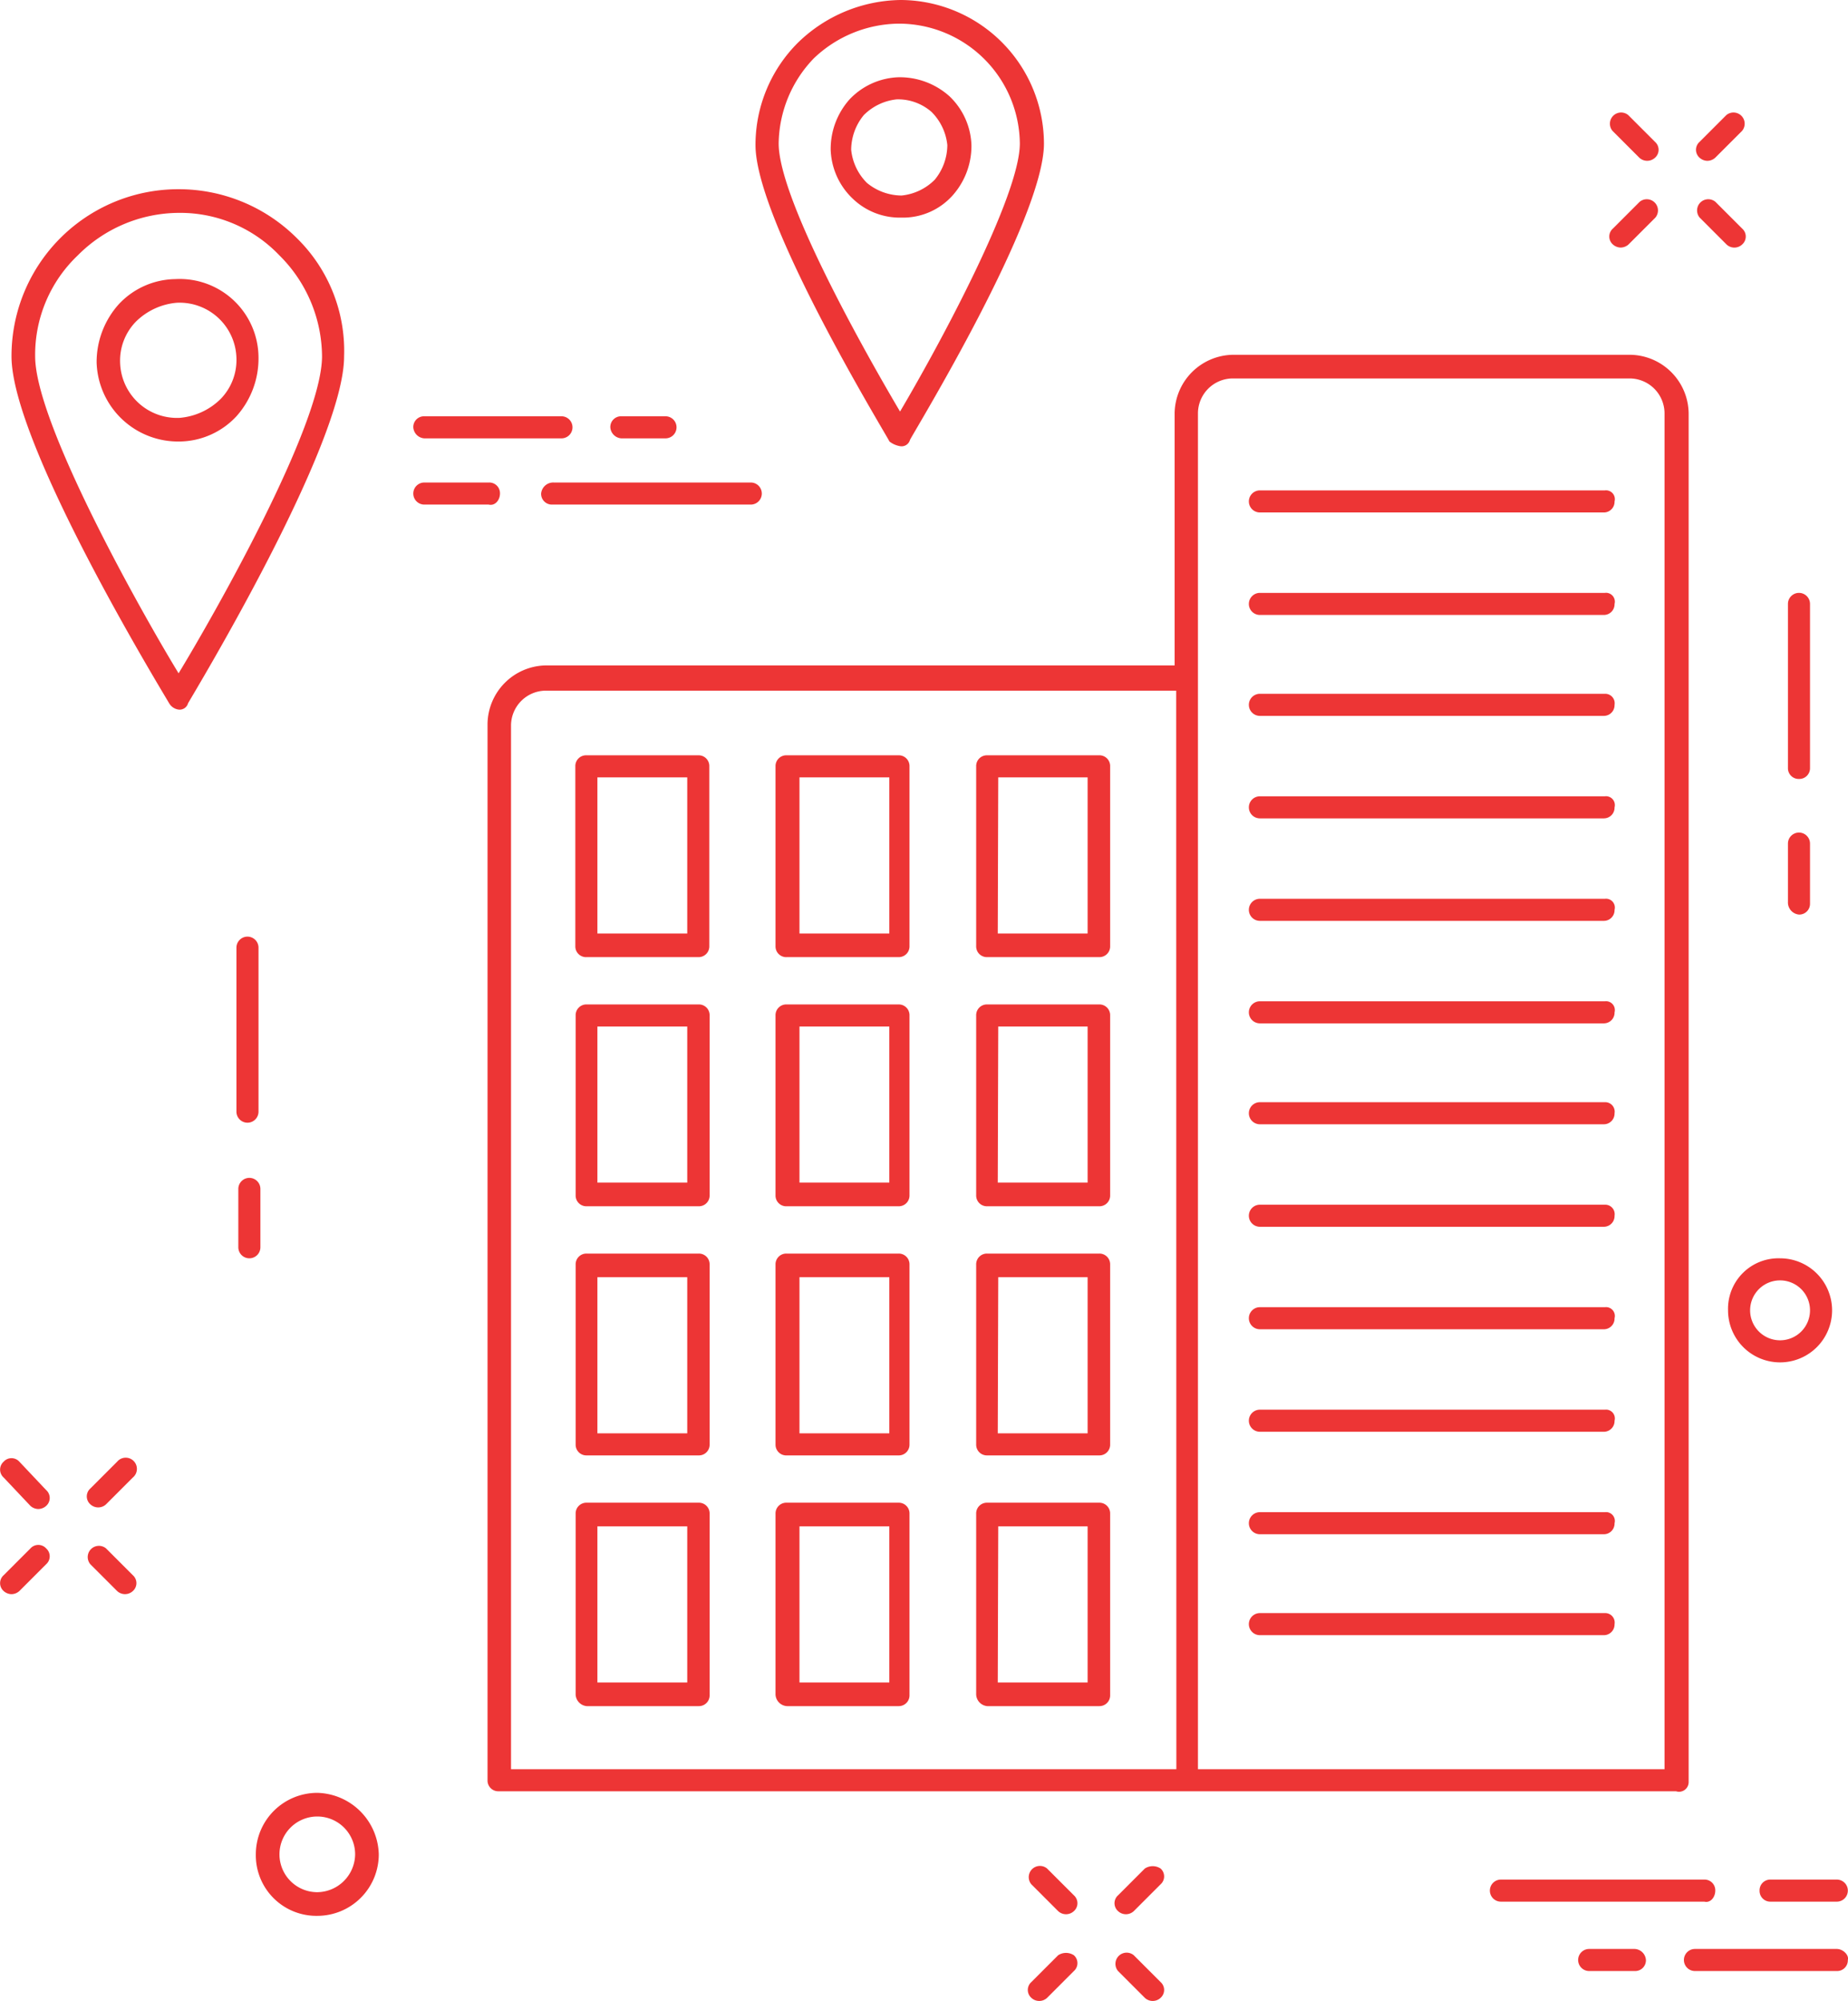 <svg xmlns="http://www.w3.org/2000/svg" viewBox="0 0 117.24 126.9"><defs><style>.cls-1{fill:#ed3535;}</style></defs><title>Icon_PremierAchat</title><g id="Calque_2" data-name="Calque 2"><g id="Calque_1-2" data-name="Calque 1"><path class="cls-1" d="M114.13,49.4a.68.68,0,0,0,.7-.7V38.3a.7.7,0,1,0-1.4,0V48.7A.68.68,0,0,0,114.13,49.4Z"/><path class="cls-1" d="M114.13,58a.68.68,0,0,0,.7-.7V53.5a.7.7,0,1,0-1.4,0v3.7A.77.77,0,0,0,114.13,58Z"/><path class="cls-1" d="M15,60.1V70.5a.7.7,0,0,0,1.4,0V60.1a.7.7,0,0,0-1.4,0Z"/><path class="cls-1" d="M16.52,79.1V75.4a.7.7,0,0,0-1.4,0v3.7a.7.7,0,0,0,1.4,0Z"/><path class="cls-1" d="M109.63,83.1a3.3,3.3,0,1,0,3.3-3.3A3.2,3.2,0,0,0,109.63,83.1Zm3.3-1.9a1.9,1.9,0,1,1-1.9,1.9A1.9,1.9,0,0,1,112.93,81.2Z"/><path class="cls-1" d="M20.13,113.7a3.9,3.9,0,0,0-3.9,3.9,3.84,3.84,0,0,0,3.9,3.9,3.9,3.9,0,0,0,3.9-3.9A4,4,0,0,0,20.13,113.7Zm0,6.3a2.4,2.4,0,1,1,2.4-2.4A2.43,2.43,0,0,1,20.13,120Z"/><path class="cls-1" d="M108.82,119.9a.68.68,0,0,0-.7-.7H95.22a.7.7,0,1,0,0,1.4h12.9C108.53,120.7,108.82,120.3,108.82,119.9Z"/><path class="cls-1" d="M111.63,119.9a.68.68,0,0,0,.7.7h4.2a.7.7,0,1,0,0-1.4h-4.2A.68.68,0,0,0,111.63,119.9Z"/><path class="cls-1" d="M116.53,123.6h-9a.7.7,0,1,0,0,1.4h9a.68.68,0,0,0,.7-.7C117.32,124,116.93,123.6,116.53,123.6Z"/><path class="cls-1" d="M103.72,123.6h-2.9a.7.7,0,1,0,0,1.4h2.9a.68.68,0,0,0,.7-.7A.75.75,0,0,0,103.72,123.6Z"/><path class="cls-1" d="M66.43,118.5a.71.71,0,0,0-1,1l1.7,1.7a.73.73,0,0,0,1,0,.67.67,0,0,0,0-1Z"/><path class="cls-1" d="M71.93,124a.71.71,0,0,0-1,1l1.7,1.7a.73.73,0,0,0,1,0,.67.67,0,0,0,0-1Z"/><path class="cls-1" d="M67.13,124l-1.7,1.7a.67.67,0,0,0,0,1,.73.73,0,0,0,1,0l1.7-1.7a.67.67,0,0,0,0-1A.91.91,0,0,0,67.13,124Z"/><path class="cls-1" d="M72.63,118.5l-1.7,1.7a.67.67,0,0,0,0,1,.73.73,0,0,0,1,0l1.7-1.7a.67.67,0,0,0,0-1A.91.91,0,0,0,72.63,118.5Z"/><path class="cls-1" d="M1.23,92.7a.67.67,0,0,0-1,0,.67.67,0,0,0,0,1l1.7,1.8a.76.76,0,0,0,.5.2.76.76,0,0,0,.5-.2.67.67,0,0,0,0-1Z"/><path class="cls-1" d="M6.73,98.2a.71.71,0,0,0-1,1l1.7,1.7a.73.73,0,0,0,1,0,.67.67,0,0,0,0-1Z"/><path class="cls-1" d="M1.93,98.2.23,99.9a.67.67,0,0,0,0,1,.76.76,0,0,0,.5.2.76.76,0,0,0,.5-.2l1.7-1.7a.67.67,0,0,0,0-1A.67.67,0,0,0,1.93,98.2Z"/><path class="cls-1" d="M7.43,92.7l-1.7,1.7a.67.67,0,0,0,0,1,.73.73,0,0,0,1,0l1.7-1.7a.71.71,0,1,0-1-1Z"/><path class="cls-1" d="M104,10a.73.73,0,0,0,1,0,.67.67,0,0,0,0-1l-1.7-1.7a.71.71,0,0,0-1,1Z"/><path class="cls-1" d="M109.53,15.5a.72.72,0,0,0,1,0,.67.67,0,0,0,0-1l-1.7-1.7a.71.71,0,0,0-1,1Z"/><path class="cls-1" d="M102.82,15.7a.76.76,0,0,0,.5-.2l1.7-1.7a.71.71,0,0,0-1-1l-1.7,1.7a.67.67,0,0,0,0,1A.76.76,0,0,0,102.82,15.7Z"/><path class="cls-1" d="M108.32,10.2a.76.76,0,0,0,.5-.2l1.7-1.7a.71.71,0,0,0-1-1L107.82,9a.67.67,0,0,0,0,1A.76.76,0,0,0,108.32,10.2Z"/><path class="cls-1" d="M11.13,17.7a5,5,0,0,0-3.6,1.6A5.49,5.49,0,0,0,6.13,23a5.17,5.17,0,0,0,5.1,5h.2A5,5,0,0,0,15,26.4a5.49,5.49,0,0,0,1.4-3.7A5,5,0,0,0,11.13,17.7ZM14,25.3a4.2,4.2,0,0,1-2.6,1.2A3.61,3.61,0,0,1,7.62,23a3.54,3.54,0,0,1,1-2.6,4.2,4.2,0,0,1,2.6-1.2A3.61,3.61,0,0,1,15,22.7,3.54,3.54,0,0,1,14,25.3Z"/><path class="cls-1" d="M18.83,15.1a10.6,10.6,0,0,0-7.5-3.1h0A10.58,10.58,0,0,0,.73,22.6c0,5.6,9.6,21.3,10,22a.82.82,0,0,0,.6.4h0a.55.55,0,0,0,.6-.4c.4-.7,9.9-16.4,9.9-22A10,10,0,0,0,18.83,15.1Zm-7.5,27.6c-2.2-3.6-9.1-15.8-9.1-20.1a8.69,8.69,0,0,1,2.7-6.4,9.09,9.09,0,0,1,6.4-2.7h0a8.69,8.69,0,0,1,6.4,2.7,9.09,9.09,0,0,1,2.7,6.4C20.42,27,13.52,39.1,11.33,42.7Z"/><path class="cls-1" d="M60.43,12.4a4.72,4.72,0,0,0,1.2-3.2,4.48,4.48,0,0,0-1.4-3.1A4.72,4.72,0,0,0,57,4.9a4.48,4.48,0,0,0-3.1,1.4,4.72,4.72,0,0,0-1.2,3.2,4.48,4.48,0,0,0,1.4,3.1,4.3,4.3,0,0,0,3.1,1.2h.2A4.22,4.22,0,0,0,60.43,12.4ZM55,11.6a3.46,3.46,0,0,1-1-2.1,3.49,3.49,0,0,1,.8-2.2,3.46,3.46,0,0,1,2.1-1H57a3.23,3.23,0,0,1,2.1.8,3.46,3.46,0,0,1,1,2.1,3.49,3.49,0,0,1-.8,2.2,3.46,3.46,0,0,1-2.1,1A3.49,3.49,0,0,1,55,11.6Z"/><path class="cls-1" d="M57.13,28.3h0a.55.55,0,0,0,.6-.4c.3-.6,8.5-14,8.5-18.8A9.13,9.13,0,0,0,57.13,0h0a9.51,9.51,0,0,0-6.5,2.7,9.15,9.15,0,0,0-2.7,6.5c0,4.8,8.2,18.2,8.5,18.8A1.49,1.49,0,0,0,57.13,28.3ZM51.63,3.7A7.91,7.91,0,0,1,57,1.5h0a7.68,7.68,0,0,1,7.7,7.6c0,3.3-5,12.6-7.6,17-2.6-4.4-7.7-13.6-7.7-17A7.91,7.91,0,0,1,51.63,3.7Z"/><path class="cls-1" d="M107.13,113V26.2a3.76,3.76,0,0,0-3.7-3.7H78.22a3.76,3.76,0,0,0-3.7,3.7v16H34.63a3.76,3.76,0,0,0-3.7,3.7v67a.68.68,0,0,0,.7.7h74.7A.61.61,0,0,0,107.13,113Zm-32.5-.8H32.42V46a2.22,2.22,0,0,1,2.2-2.2h40Zm31.1,0H76v-86a2.22,2.22,0,0,1,2.2-2.2h25.2a2.22,2.22,0,0,1,2.2,2.2v86Z"/><path class="cls-1" d="M62.63,60.7h7.1a.68.68,0,0,0,.7-.7V48.6a.68.68,0,0,0-.7-.7h-7.1a.68.68,0,0,0-.7.7V60A.68.68,0,0,0,62.63,60.7Zm.7-11.4H69v9.9h-5.7Z"/><path class="cls-1" d="M49.92,60.7H57a.68.68,0,0,0,.7-.7V48.6a.68.68,0,0,0-.7-.7h-7.1a.68.68,0,0,0-.7.7V60A.68.68,0,0,0,49.92,60.7Zm.8-11.4h5.7v9.9h-5.7Z"/><path class="cls-1" d="M37.22,60.7h7.1A.68.68,0,0,0,45,60V48.6a.68.68,0,0,0-.7-.7h-7.1a.68.68,0,0,0-.7.7V60A.68.68,0,0,0,37.22,60.7ZM38,49.3h5.6v9.9h-5.7V49.3Z"/><path class="cls-1" d="M62.63,76.5h7.1a.68.68,0,0,0,.7-.7V64.4a.68.68,0,0,0-.7-.7h-7.1a.68.68,0,0,0-.7.7V75.8A.68.68,0,0,0,62.63,76.5Zm.7-11.4H69V75h-5.7Z"/><path class="cls-1" d="M49.92,76.5H57a.68.68,0,0,0,.7-.7V64.4a.68.68,0,0,0-.7-.7h-7.1a.68.68,0,0,0-.7.7V75.8A.68.68,0,0,0,49.92,76.5Zm.8-11.4h5.7V75h-5.7Z"/><path class="cls-1" d="M37.22,76.5h7.1a.68.68,0,0,0,.7-.7V64.4a.68.68,0,0,0-.7-.7h-7.1a.68.68,0,0,0-.7.7V75.8A.68.68,0,0,0,37.22,76.5ZM38,65.1h5.6V75h-5.7V65.1Z"/><path class="cls-1" d="M62.63,92.3h7.1a.68.68,0,0,0,.7-.7V80.2a.68.68,0,0,0-.7-.7h-7.1a.68.68,0,0,0-.7.7V91.6A.68.68,0,0,0,62.63,92.3Zm.7-11.3H69v9.9h-5.7Z"/><path class="cls-1" d="M49.92,92.3H57a.68.68,0,0,0,.7-.7V80.2a.68.68,0,0,0-.7-.7h-7.1a.68.68,0,0,0-.7.7V91.6A.68.68,0,0,0,49.92,92.3Zm.8-11.3h5.7v9.9h-5.7Z"/><path class="cls-1" d="M37.22,92.3h7.1a.68.68,0,0,0,.7-.7V80.2a.68.68,0,0,0-.7-.7h-7.1a.68.68,0,0,0-.7.7V91.6A.68.68,0,0,0,37.22,92.3ZM38,81h5.6v9.9h-5.7V81Z"/><path class="cls-1" d="M62.63,108.2h7.1a.68.68,0,0,0,.7-.7V96a.68.68,0,0,0-.7-.7h-7.1a.68.68,0,0,0-.7.7v11.4A.77.77,0,0,0,62.63,108.2Zm.7-11.4H69v9.9h-5.7Z"/><path class="cls-1" d="M49.92,108.2H57a.68.68,0,0,0,.7-.7V96a.68.68,0,0,0-.7-.7h-7.1a.68.68,0,0,0-.7.7v11.4A.77.77,0,0,0,49.92,108.2Zm.8-11.4h5.7v9.9h-5.7Z"/><path class="cls-1" d="M37.22,108.2h7.1a.68.68,0,0,0,.7-.7V96a.68.68,0,0,0-.7-.7h-7.1a.68.68,0,0,0-.7.7v11.4A.77.77,0,0,0,37.22,108.2ZM38,96.8h5.6v9.9h-5.7V96.8Z"/><path class="cls-1" d="M101.82,31.1H79.93a.7.7,0,0,0,0,1.4h21.8a.68.68,0,0,0,.7-.7A.56.56,0,0,0,101.82,31.1Z"/><path class="cls-1" d="M101.82,37.6H79.93a.7.7,0,0,0,0,1.4h21.8a.68.68,0,0,0,.7-.7A.56.56,0,0,0,101.82,37.6Z"/><path class="cls-1" d="M101.82,44H79.93a.7.7,0,0,0,0,1.4h21.8a.68.68,0,0,0,.7-.7A.6.6,0,0,0,101.82,44Z"/><path class="cls-1" d="M101.82,50.5H79.93a.7.7,0,0,0,0,1.4h21.8a.68.68,0,0,0,.7-.7A.56.56,0,0,0,101.82,50.5Z"/><path class="cls-1" d="M101.82,57H79.93a.7.7,0,0,0,0,1.4h21.8a.68.68,0,0,0,.7-.7A.56.56,0,0,0,101.82,57Z"/><path class="cls-1" d="M101.82,63.5H79.93a.7.7,0,1,0,0,1.4h21.8a.68.68,0,0,0,.7-.7A.56.56,0,0,0,101.82,63.5Z"/><path class="cls-1" d="M101.82,69.9H79.93a.7.7,0,1,0,0,1.4h21.8a.68.68,0,0,0,.7-.7A.6.6,0,0,0,101.82,69.9Z"/><path class="cls-1" d="M101.82,76.4H79.93a.7.7,0,1,0,0,1.4h21.8a.68.68,0,0,0,.7-.7A.6.6,0,0,0,101.82,76.4Z"/><path class="cls-1" d="M101.82,82.9H79.93a.7.7,0,1,0,0,1.4h21.8a.68.68,0,0,0,.7-.7A.56.56,0,0,0,101.82,82.9Z"/><path class="cls-1" d="M101.82,89.4H79.93a.7.7,0,1,0,0,1.4h21.8a.68.68,0,0,0,.7-.7A.56.56,0,0,0,101.82,89.4Z"/><path class="cls-1" d="M101.82,95.9H79.93a.7.7,0,1,0,0,1.4h21.8a.68.68,0,0,0,.7-.7A.56.56,0,0,0,101.82,95.9Z"/><path class="cls-1" d="M101.82,102.3H79.93a.7.7,0,1,0,0,1.4h21.8a.68.68,0,0,0,.7-.7A.6.6,0,0,0,101.82,102.3Z"/><path class="cls-1" d="M34.33,31.3a.68.68,0,0,0,.7.7h12.6a.7.7,0,0,0,0-1.4H35.13A.77.77,0,0,0,34.33,31.3Z"/><path class="cls-1" d="M31.72,31.3a.68.68,0,0,0-.7-.7h-4.1a.7.7,0,1,0,0,1.4H31C31.42,32.1,31.72,31.7,31.72,31.3Z"/><path class="cls-1" d="M26.92,27.8h8.7a.7.7,0,0,0,0-1.4h-8.7a.68.68,0,0,0-.7.7A.75.75,0,0,0,26.92,27.8Z"/><path class="cls-1" d="M39.42,27.8h2.8a.7.7,0,1,0,0-1.4h-2.8a.68.68,0,0,0-.7.7A.75.75,0,0,0,39.42,27.8Z"/></g></g></svg>